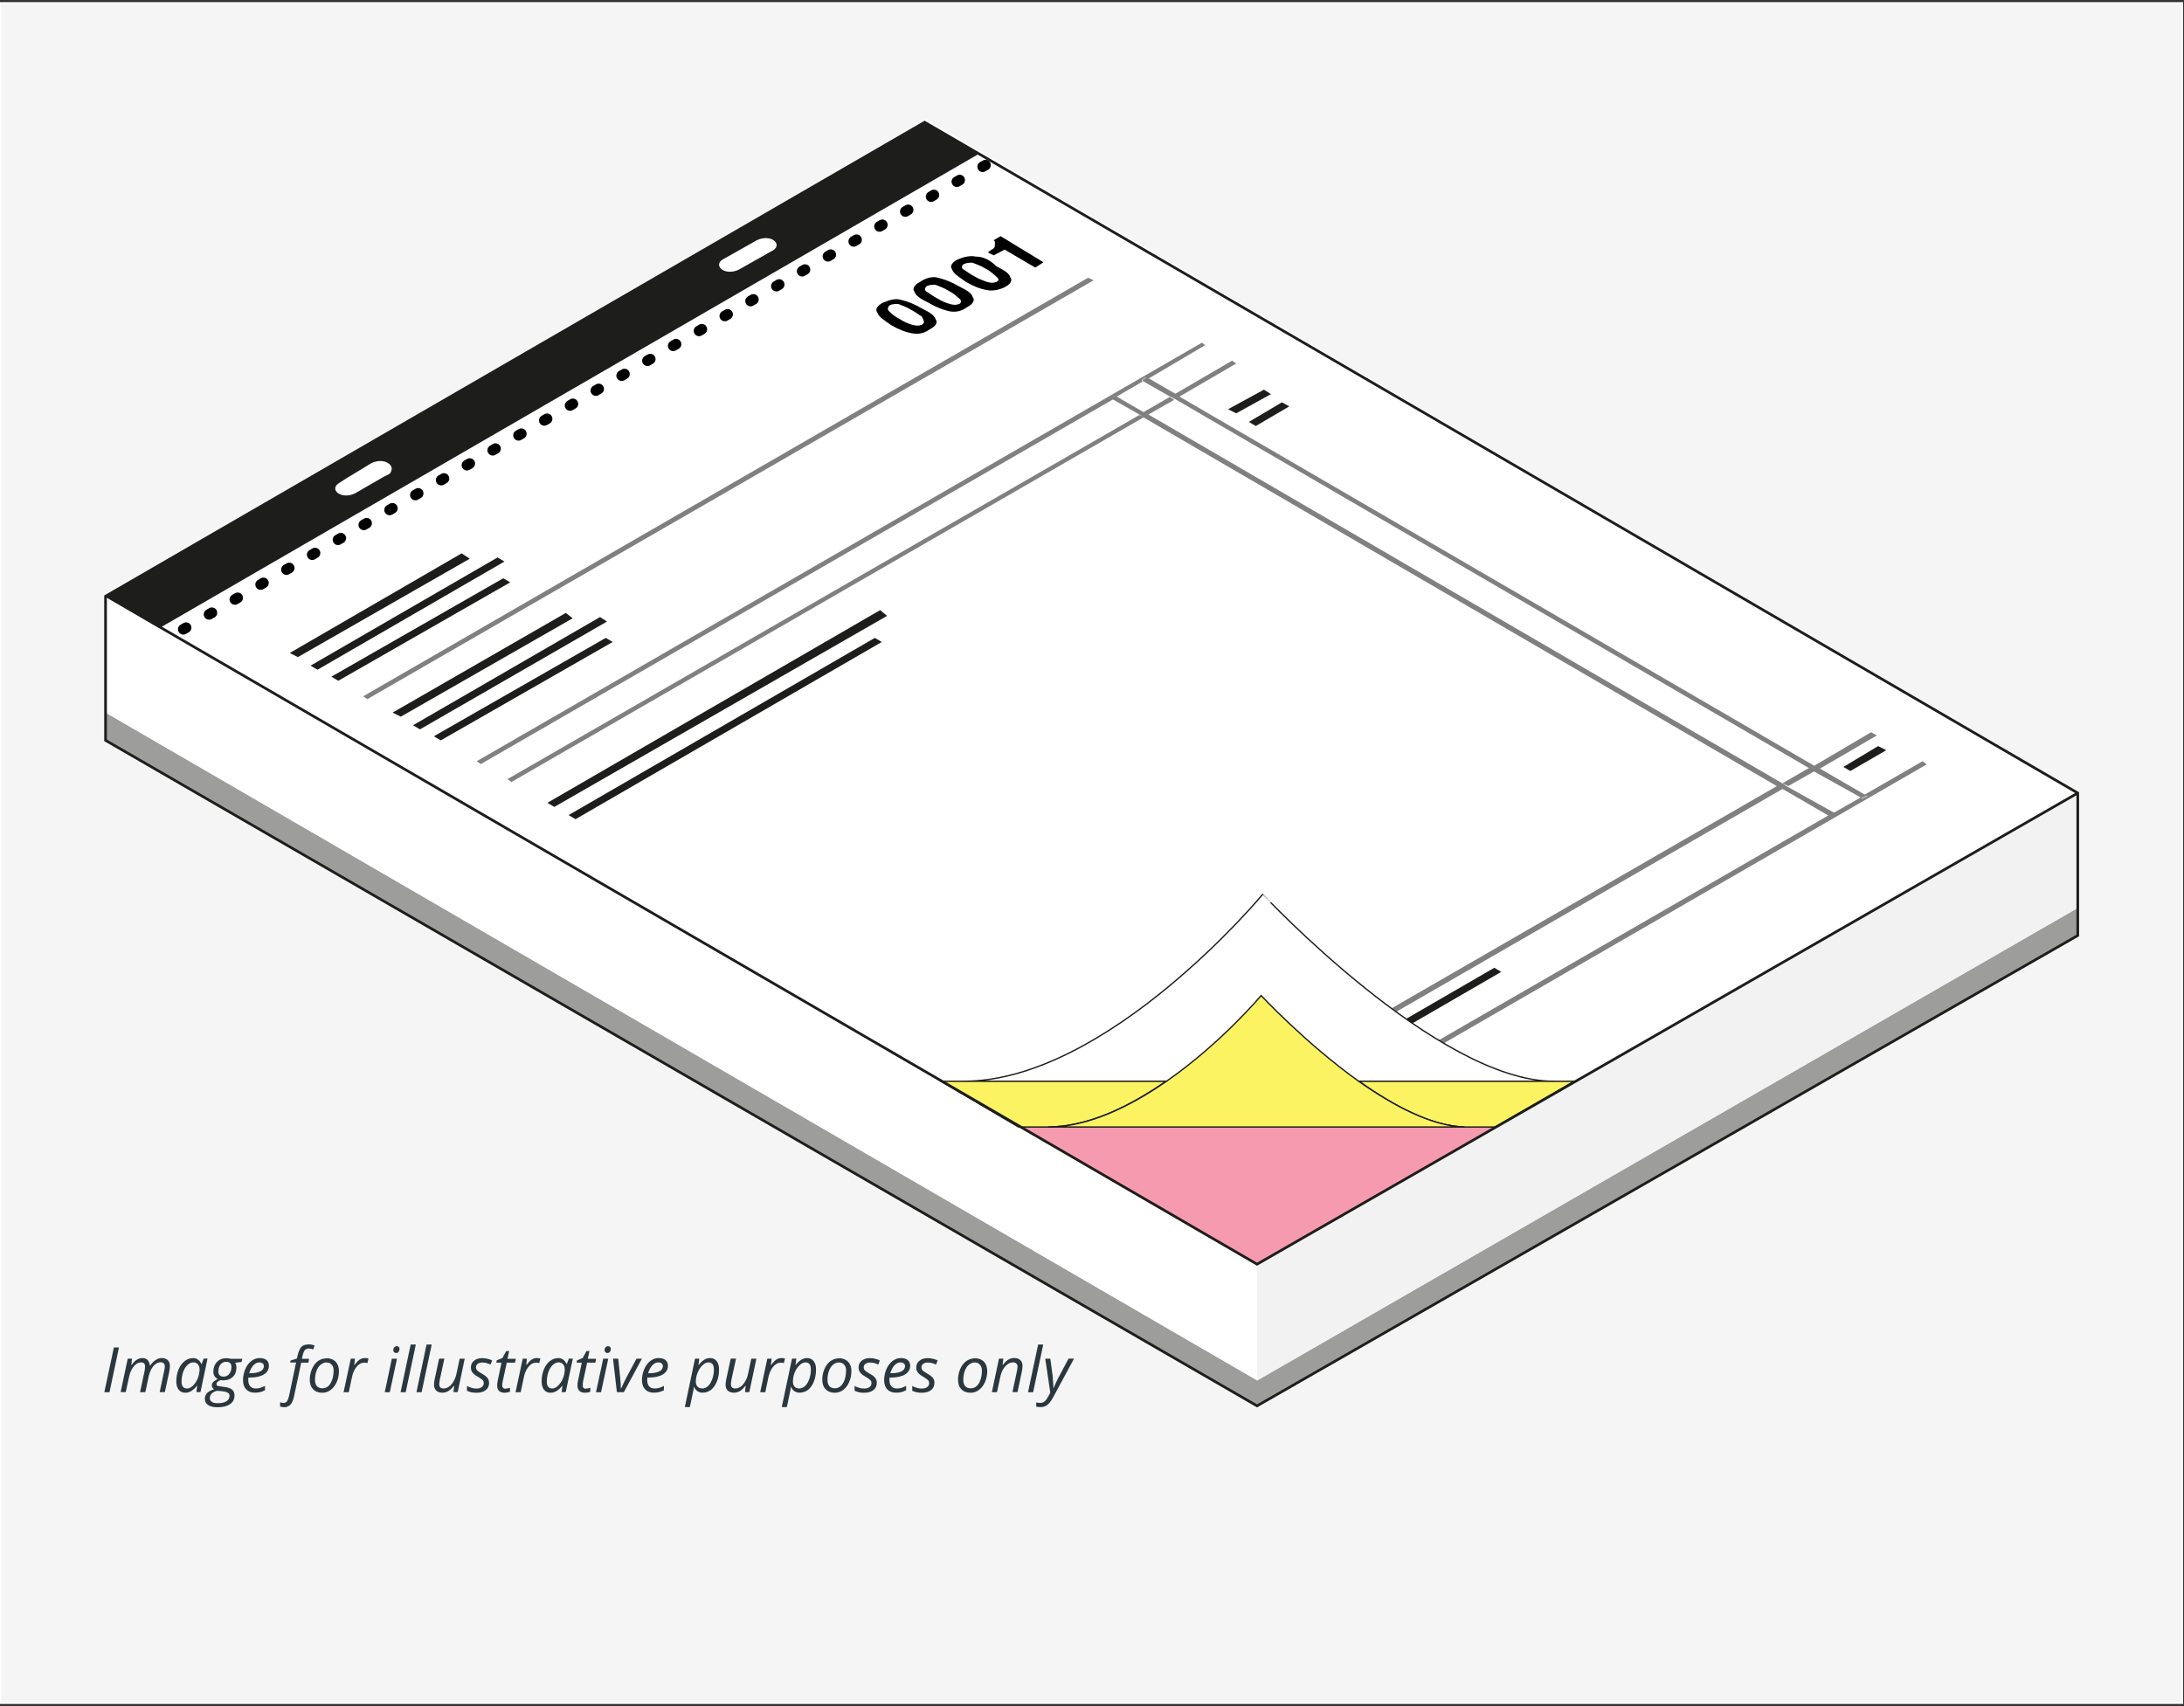 <?xml version="1.0" encoding="utf-8"?>
<!-- Generator: Adobe Illustrator 15.0.2, SVG Export Plug-In . SVG Version: 6.00 Build 0)  -->
<!DOCTYPE svg PUBLIC "-//W3C//DTD SVG 1.1//EN" "http://www.w3.org/Graphics/SVG/1.1/DTD/svg11.dtd">
<svg version="1.1" id="Layer_1" xmlns="http://www.w3.org/2000/svg" xmlns:xlink="http://www.w3.org/1999/xlink" x="0px" y="0px"
	 width="410.961px" height="321.059px" viewBox="-91.905 -91.412 410.961 321.059"
	 enable-background="new -91.905 -91.412 410.961 321.059" xml:space="preserve">
<rect x="-91.905" y="-91.412" width="410.961" height="321.059" fill="#333333" stroke="none"/>
<rect x="-91.817" y="-90.883" fill="#F5F5F5" stroke="#FFFFFF" stroke-width="0.25" stroke-miterlimit="10" width="410.58" height="320"/>
<path fill="#FFFFFF" d="M82.397-68.96l217.11,127.026l-154.251,89.046L-72.042,20.83L82.397-68.96z"/>
<g enable-background="new    ">
	<path fill="#FFFFFF" d="M249.199,53.676l-4.993,2.845l8.606,4.995l4.993-2.845L249.199,53.676 M129.261-16.242l-4.917,2.843
		l119.172,69.379l4.919-2.843L129.261-16.242 M123.27-19.626l-4.995,2.847l4.995,2.841l4.918-2.841L123.27-19.626 M75.787-33.685
		c-0.536,0.229-0.536,0.535-0.23,1.075c0.23,0.229,1.075,0.767,2.075,1.539c1.076,0.536,1.842,1.075,2.382,1.075
		c0.766,0.229,1.306,0.229,1.841,0c0.539-0.23,0.539-0.54,0.23-1.075c-0.23-0.23-0.998-0.772-2.073-1.307
		c-1.074-0.535-1.845-0.999-2.381-0.999C76.859-33.992,76.093-33.992,75.787-33.685 M82.624-37.603
		c-0.538,0.231-0.538,0.538-0.229,0.998c0.229,0.231,1.074,0.771,2.072,1.306c1.078,0.54,1.846,1.076,2.385,1.076
		c0.768,0.229,1.306,0.229,1.841,0c0.54-0.231,0.54-0.537,0.231-1.076c-0.231-0.229-1.075-0.766-1.845-1.306
		c-1.075-0.534-1.842-0.998-2.382-0.998C83.931-38.142,83.086-37.833,82.624-37.603 M89.615-41.751
		c-0.54,0.23-0.54,0.535-0.231,0.998c0.231,0.229,0.999,0.77,2.073,1.306c1.076,0.538,1.845,1,2.381,1
		c0.771,0.231,1.307,0.231,1.844,0c0.539-0.229,0.539-0.538,0.231-1.075c-0.231-0.229-0.998-0.769-1.846-1.306
		c-1.076-0.537-1.841-0.999-2.38-0.999C90.692-42.059,90.153-42.059,89.615-41.751 M127.955,127.742l-1.306-0.771l62.542-36.264
		l1.306,0.77L127.955,127.742 M256.269,53.676l-1.304-0.771l6.764-3.918l1.307,0.771L256.269,53.676 M16.32,62.821l-1.305-0.772
		L72.64,28.703l1.306,0.772L16.32,62.821 M144.397-11.249l-1.306-0.767l6.301-3.687l1.306,0.767L144.397-11.249 M12.475,60.437
		l-1.306-0.77l62.543-36.266l1.306,0.77L12.475,60.437 M140.71-13.63l-1.537-0.768l6.762-3.918l1.306,0.77L140.71-13.63
		 M-1.357,52.369l-0.767-0.537l136.381-78.756l1.078,0.536l-10.683,6.3l4.995,2.847l10.682-6.226l0.77,0.538l-10.68,6.224
		l119.168,69.38l10.682-6.299l1.076,0.54l-10.685,6.225l8.606,4.919l10.68-6.298l1.075,0.536l-136.757,78.831l-1.076-0.537
		l118.937-68.613l-8.604-4.993l-118.938,68.608l-1.003-0.459l118.942-68.61L123.276-12.854L4.331,55.751l-0.768-0.537L122.5-13.399
		l-4.993-2.843L-1.357,52.369 M-8.964,47.912l-1.307-0.768l32.35-18.745l1.306,0.767L-8.964,47.912 M-12.88,45.84l-1.305-0.771
		l35.188-20.362l1.304,0.773L-12.88,45.84 M-16.568,43.533l-1.306-0.767l32.347-18.745l1.305,0.766L-16.568,43.533 M-22.789,40.156
		l-0.77-0.539l136.381-78.755l0.767,0.536L-22.789,40.156 M-28.246,36.773l-1.306-0.767L2.792,17.181l1.307,0.767L-28.246,36.773
		 M-32.164,34.62l-1.306-0.768L1.719,13.491l1.305,0.769L-32.164,34.62 M-35.775,32.317l-1.306-0.77l32.348-18.825l1.305,0.77
		L-35.775,32.317 M95.149-43.365l-1.078-0.536c0.539-0.229,0.771-0.537,1.078-0.77c0.305-0.229,0.227-0.534,0.227-0.766
		s0-0.231-0.227-0.54l-0.231-0.231l1.306-0.766l8.299,4.916l-1.538,1.075l-5.764-3.385L95.149-43.365 M82.856-29.533
		c-1.075,0.537-2.076,0.768-3.381,0.768c-1.306-0.23-2.382-0.768-3.918-1.537c-1.305-0.767-2.072-1.539-2.611-2.381
		c-0.23-0.767,0-1.306,1.075-1.843c1.074-0.539,2.075-0.771,3.38-0.539c1.305,0.231,2.382,0.77,3.918,1.615
		c1.305,0.768,2.073,1.537,2.612,2.073C84.391-30.84,83.852-30.072,82.856-29.533 M89.924-33.455
		c-1.074,0.537-2.073,0.769-3.378,0.769c-1.074-0.23-2.38-0.769-3.919-1.536c-1.305-0.767-2.075-1.537-2.611-2.073
		c-0.23-0.769,0-1.306,1.076-1.845c0.999-0.536,2.073-0.769,3.377-0.536c1.306,0.229,2.385,0.768,3.921,1.538
		c1.306,0.766,2.073,1.536,2.611,2.071C91.46-34.76,90.924-34.222,89.924-33.455 M96.914-37.603
		c-1.075,0.538-2.073,0.77-3.378,0.538c-1.305-0.234-2.38-0.771-3.918-1.54c-1.306-0.768-2.075-1.536-2.611-2.38
		c-0.231-0.769,0-1.308,1.076-1.843c1.304-0.23,2.61-0.54,3.611-0.23c1.306,0.23,2.381,0.768,3.918,1.536
		c1.307,0.769,2.075,1.538,2.612,2.073C98.451-38.908,97.991-38.142,96.914-37.603 M82.316-66.34l-150.44,86.898l213.06,123.934
		l150.208-86.897L82.316-66.34 M144.628,144.418L-68.124,20.559l150.518-86.82L295.22,57.595L144.628,144.418"/>
	<path fill="#1D1D1B" d="M-5.042,12.723L-37.387,31.47l1.534,0.771l32.346-18.517L-5.042,12.723 M1.718,13.492l-35.188,20.361
		l1.305,0.768L3.019,14.26L1.718,13.492 M2.791,17.411l-32.344,18.516l1.306,0.77l32.35-18.521L2.791,17.411 M14.551,23.938
		l-32.578,18.747l1.537,0.77l32.35-18.519L14.551,23.938 M21.005,24.706l-35.189,20.362l1.306,0.772l35.188-20.284L21.005,24.706
		 M22.079,28.63l-32.35,18.515l1.307,0.768l32.35-18.515L22.079,28.63 M73.714,23.401L11.092,59.666l1.308,0.771l62.616-35.953
		L73.714,23.401 M72.71,28.63L15.086,61.975l1.306,0.769l57.625-33.345L72.71,28.63 M145.936-18.088l-6.762,3.689l1.537,0.768
		l6.533-3.61L145.936-18.088 M149.315-15.702l-6.224,3.687l1.307,0.767l6.301-3.687L149.315-15.702 M189.273,90.711l-62.623,36.264
		l1.306,0.771l62.624-36.264L189.273,90.711 M261.494,48.991l-6.53,3.917l1.305,0.77l6.765-3.917L261.494,48.991"/>
	<path fill="#808080" d="M112.821-39.138l-136.38,78.753l0.77,0.54l136.686-78.833L112.821-39.138 M134.256-26.921L-2.201,51.833
		l0.772,0.539L117.51-16.243l-0.536-0.229l1-0.537l0.228,0.23l4.92-2.847l-0.23-0.227l0.77-0.539l0.539,0.229l10.678-6.298
		L134.256-26.921 M122.5-13.321L3.564,55.213l0.768,0.537l118.941-68.617L122.5-13.321 M128.188-16.703l-4.918,2.843l0.768,0.54
		l4.996-2.845L128.188-16.703 M139.94-23.543l-10.681,6.228l0.772,0.536l10.68-6.225L139.94-23.543 M242.436,56.52l-118.937,68.61
		l1.078,0.536l118.938-68.61L242.436,56.52 M248.435,53.139l-4.92,2.841l1.074,0.538l4.996-2.846L248.435,53.139 M260.188,46.376
		l-10.681,6.298l1.076,0.54l10.679-6.224L260.188,46.376 M269.865,51.833l-10.907,6.298l0.534,0.234l-1.073,0.537l-0.231-0.231
		l-4.993,2.845l0.228,0.228l-0.771,0.537l-0.537-0.23l-118.938,68.615l1.075,0.535l136.383-78.76L269.865,51.833 M118.046-17.01
		l-1.075,0.537l0.536,0.229L122.5-13.4l0.772,0.539l119.167,69.379l1.077,0.536l8.602,4.994l0.536,0.229l0.771-0.537l-0.228-0.228
		l-8.835-4.92l-0.771-0.533l-119.25-69.381l-1.073-0.54l-4.919-2.843L118.046-17.01 M123.807-20.393l-0.771,0.539l0.233,0.227
		l4.994,2.846l1.074,0.538l119.169,69.38l0.773,0.539l8.833,4.916l0.228,0.233l1.075-0.537l-0.534-0.23l-8.606-4.993l-1.075-0.54
		L130.032-16.777l-0.772-0.537l-4.917-2.846L123.807-20.393"/>
	<path d="M81.549-30.304c-0.539,0.23-0.999,0.23-1.845,0c-0.766-0.23-1.537-0.536-2.303-1.074c-1.075-0.536-1.54-0.999-2.075-1.536
		c-0.229-0.231-0.229-0.768,0.23-1.075c0.54-0.23,1.075-0.23,1.537-0.23c0.54,0.23,1.539,0.539,2.382,1.074
		c1.075,0.539,1.536,1.002,2.075,1.307C82.086-30.84,82.086-30.612,81.549-30.304 M74.248-34.455
		c-1.075,0.538-1.537,1.306-1.075,1.845c0.23,0.767,1.075,1.306,2.611,2.381c1.307,0.767,2.612,1.306,3.918,1.537
		c1.305,0.229,2.307,0,3.382-0.771c1.075-0.536,1.54-1.307,1.075-1.842c-0.231-0.77-1.075-1.307-2.611-2.075
		c-1.305-0.767-2.611-1.307-3.918-1.61C76.556-35.296,75.553-34.989,74.248-34.455 M88.615-34.222c-0.535,0.229-1.074,0.229-1.841,0
		c-0.77-0.231-1.537-0.537-2.382-1.076c-1.074-0.536-1.539-1.074-2.075-1.306c-0.23-0.229-0.23-0.767,0.231-0.998
		c0.54-0.229,1.074-0.229,1.536-0.229c0.539,0.229,1.537,0.536,2.381,1.074c1.075,0.534,1.536,0.998,1.845,1.306
		C89.076-34.989,89.076-34.455,88.615-34.222 M81.242-38.372c-1.075,0.54-1.537,1.307-1.075,1.845
		c0.23,0.768,1.075,1.306,2.611,2.073c1.305,0.77,2.612,1.306,3.918,1.614c1.304,0.23,2.306,0,3.381-0.772
		c1.075-0.536,1.537-1.306,1.075-1.842c-0.23-0.77-1.001-1.305-2.611-2.075c-1.306-0.766-2.611-1.304-3.918-1.61
		C83.622-39.447,82.316-39.138,81.242-38.372 M95.609-38.372c-0.535,0.23-1.075,0.23-1.841,0c-0.539-0.229-1.537-0.536-2.382-1.074
		c-1-0.536-1.539-0.999-2.075-1.306c-0.305-0.229-0.305-0.768,0.23-0.998c0.538-0.231,1.074-0.231,1.536-0.231
		c0.539,0.231,1.536,0.536,2.381,1.074c1.075,0.536,1.536,1.076,1.845,1.307C96.148-38.908,96.148-38.678,95.609-38.372
		 M88.31-42.595c-1.076,0.537-1.536,1.308-1.076,1.843c0.231,0.77,1.076,1.306,2.612,2.381c1.306,0.771,2.612,1.307,3.919,1.539
		c0.997,0.23,2.302,0,3.377-0.534c1.075-0.54,1.536-1.306,1.075-1.845c-0.229-0.769-1.075-1.306-2.611-2.073
		c-1.305-1.306-2.611-1.844-3.919-1.844C90.692-43.365,89.386-43.055,88.31-42.595 M96.377-46.973l-1.305,0.766l0.229,0.231
		c0,0.229,0,0.229,0,0.54c0,0.305,0,0.535-0.229,0.766c-0.23,0.231-0.539,0.231-1.075,0.77l1.075,0.536l2.072-1.074l5.763,3.38
		l1.536-1L96.377-46.973"/>
</g>
<path fill="#9D9D9C" d="M144.628,173.074L-72.042,47.912v-5.224l216.75,125.7v4.686H144.628L144.628,173.074z M144.628,168.388
	l154.358-88.895v5.222l-154.433,88.359L144.628,168.388z"/>
<path fill="#FFFFFF" d="M144.628,146.49L-71.812,20.789l-0.23,21.897l216.75,125.702v-21.896h-0.081L144.628,146.49L144.628,146.49z
	"/>
<path fill="#F2F2F2" d="M144.628,168.388l154.358-88.895V57.826L144.628,146.49V168.388L144.628,168.388z M144.628,168.388
	l154.358-88.895V57.826L144.628,146.49V168.388L144.628,168.388z"/>
<path fill="#F69BAF" d="M144.628,146.49l-59.161-34.422h119.167L144.628,146.49z"/>
<path fill="#FFFFFF" stroke="#1D1D1B" stroke-width="0.25" stroke-miterlimit="10" d="M200.489,112.068H89.386
	c27.124,0,56.317-35.188,56.317-35.188S178.587,112.068,200.489,112.068z"/>
<path fill="#1D1D1B" d="M82.316-68.412L-72.042,20.789l10.144,5.993L92.23-62.423L82.316-68.412z"/>
<path fill="#FFFFFF" d="M-18.871-4.255c-0.77-0.537-2.075-0.537-3.151,0l-4.685,2.843l-1.54,0.999c-0.771,0.536-0.771,1.306,0,1.841
	c0.767,0.539,2.073,0.539,3.148,0l5.454-3.15l1.074-0.536C-18.027-2.949-18.027-3.717-18.871-4.255L-18.871-4.255z M53.659-46.207
	c-0.77-0.535-2.075-0.535-3.151,0l-6.53,3.688c-0.769,0.538-0.769,1.305,0,1.844c0.767,0.537,2.073,0.537,3.148,0l6.532-3.688
	C54.427-44.9,54.427-45.668,53.659-46.207L53.659-46.207z"/>
<g>
	<path fill="#FCF362" stroke="#1D1D1B" stroke-width="0.25" stroke-miterlimit="10" d="M183.659,120.673c0.152,0,0.23,0,0.387,0l0,0
		H183.659z M163.836,112.068c6.457,4.606,13.678,8.452,19.825,8.602h5.84l14.831-8.602H163.836z M99.758,120.673h5.454
		c7.683,0,15.521-3.918,22.281-8.602H85.159L99.758,120.673z"/>
	<path fill="#FCF362" stroke="#1D1D1B" stroke-width="0.25" stroke-miterlimit="10" d="M183.659,120.673h-78.368
		c7.685,0,15.52-3.918,22.284-8.602c10.295-7.146,17.826-16.137,17.826-16.137s8.374,8.991,18.363,16.137
		C170.292,116.679,177.514,120.521,183.659,120.673z"/>
</g>
<g>
	<path fill="none" stroke="#1D1D1B" stroke-width="0.5" stroke-miterlimit="10" d="M299.066,57.826L144.63,146.49L-71.812,20.789"/>
	<path fill="none" stroke="#1D1D1B" stroke-width="0.5" stroke-miterlimit="10" d="M-72.042,20.789l154.128-89.2l216.98,126.236
		v26.813L144.631,173.15L-72.042,47.912V20.789z"/>
</g>
<path fill="none" stroke="#000000" stroke-width="2" stroke-linecap="round" stroke-linejoin="round" stroke-dasharray="0.606,5" d="
	M-57.413,27.011L95.408-61.423"/>
<g>
	<path fill="#2A373E" d="M-72.272,170.583l1.794-8.426h0.96l-1.786,8.426H-72.272z M-65.552,170.583l0.851-3.985
		c0.072-0.36,0.09-0.636,0.09-0.78c0.019-0.271-0.045-0.477-0.162-0.632c-0.118-0.145-0.326-0.217-0.606-0.217
		c-0.318,0-0.634,0.109-0.933,0.345c-0.308,0.227-0.57,0.544-0.815,0.999c-0.226,0.415-0.407,0.93-0.525,1.538l-0.598,2.716h-0.96
		l1.34-6.295h0.814l-0.145,1.18h0.063c0.336-0.454,0.661-0.8,0.997-0.998c0.325-0.199,0.67-0.298,1.022-0.298
		c0.435,0,0.771,0.128,0.997,0.379c0.235,0.245,0.38,0.589,0.416,1.035h0.045c0.344-0.472,0.697-0.833,1.069-1.061
		c0.362-0.244,0.744-0.361,1.123-0.361c0.49,0,0.86,0.136,1.132,0.391c0.271,0.255,0.398,0.634,0.398,1.143
		c0,0.251-0.036,0.598-0.117,1.015l-0.833,3.866h-0.969l0.842-3.984c0.091-0.397,0.128-0.683,0.128-0.845
		c0-0.245-0.063-0.434-0.2-0.581c-0.126-0.135-0.335-0.207-0.634-0.207s-0.606,0.107-0.905,0.336
		c-0.307,0.216-0.569,0.542-0.796,0.941c-0.226,0.417-0.399,0.904-0.517,1.45l-0.617,2.898h-1.014L-65.552,170.583z
		 M-55.606,164.151c0.362,0,0.66,0.092,0.942,0.289c0.271,0.182,0.489,0.453,0.633,0.814h0.072l0.38-0.998h0.725l-1.332,6.305h-0.76
		l0.146-1.193h-0.056c-0.688,0.878-1.403,1.313-2.173,1.313c-0.525,0-0.942-0.18-1.25-0.563c-0.3-0.381-0.452-0.907-0.452-1.559
		c0-0.798,0.136-1.54,0.408-2.219c0.271-0.68,0.661-1.207,1.142-1.595c0.48-0.381,0.996-0.58,1.576-0.58L-55.606,164.151
		L-55.606,164.151z M-56.693,169.885c0.362,0,0.725-0.18,1.105-0.543c0.362-0.345,0.66-0.815,0.906-1.377
		c0.217-0.545,0.334-1.121,0.334-1.702c0-0.391-0.117-0.707-0.334-0.942c-0.219-0.236-0.499-0.362-0.843-0.362
		c-0.398,0.019-0.771,0.181-1.114,0.51c-0.343,0.333-0.616,0.777-0.814,1.34c-0.181,0.562-0.291,1.155-0.291,1.783
		c0,0.427,0.091,0.753,0.272,0.97c0.182,0.215,0.434,0.322,0.76,0.322h0.018V169.885z M-46.303,164.27l-0.145,0.617l-1.205,0.143
		c0.153,0.239,0.235,0.547,0.235,0.907c0,0.727-0.226,1.324-0.671,1.757c-0.452,0.434-1.051,0.654-1.812,0.654
		c-0.199,0-0.362-0.02-0.471-0.047c-0.544,0.2-0.796,0.452-0.796,0.75c0,0.154,0.063,0.274,0.181,0.32
		c0.136,0.046,0.317,0.092,0.561,0.118l0.671,0.09c0.688,0.072,1.195,0.246,1.504,0.498c0.316,0.255,0.471,0.635,0.471,1.114
		c0,0.707-0.271,1.251-0.833,1.631c-0.562,0.397-1.358,0.59-2.355,0.59c-0.752,0-1.34-0.13-1.758-0.409
		c-0.425-0.29-0.634-0.679-0.634-1.196c0-0.396,0.136-0.75,0.416-1.049c0.271-0.288,0.725-0.545,1.332-0.752
		c-0.29-0.154-0.435-0.39-0.435-0.697c0-0.273,0.092-0.49,0.291-0.681c0.199-0.181,0.471-0.361,0.815-0.525
		c-0.235-0.126-0.434-0.308-0.588-0.543c-0.163-0.244-0.236-0.525-0.236-0.845c0-0.726,0.226-1.339,0.679-1.811
		c0.452-0.48,1.042-0.726,1.748-0.726c0.3,0,0.599,0.045,0.887,0.117h2.147V164.27L-46.303,164.27z M-52.426,171.695
		c0,0.292,0.126,0.526,0.379,0.699c0.254,0.18,0.617,0.252,1.114,0.252c0.698,0,1.242-0.119,1.631-0.361
		c0.391-0.244,0.588-0.59,0.588-1.035c0-0.236-0.09-0.425-0.308-0.56c-0.219-0.134-0.563-0.236-1.06-0.288l-0.923-0.093
		c-0.452,0.093-0.815,0.273-1.06,0.508c-0.235,0.235-0.361,0.545-0.361,0.869V171.695z M-50.824,166.661
		c0,0.323,0.09,0.571,0.272,0.742c0.163,0.163,0.398,0.245,0.706,0.245s0.57-0.092,0.798-0.245c0.226-0.155,0.398-0.383,0.516-0.66
		c0.118-0.272,0.181-0.589,0.181-0.907c0-0.324-0.091-0.561-0.253-0.725c-0.164-0.18-0.408-0.253-0.725-0.253
		c-0.298,0-0.562,0.073-0.778,0.227c-0.226,0.154-0.398,0.36-0.526,0.652c-0.127,0.272-0.181,0.582-0.181,0.906L-50.824,166.661z
		 M-43.904,170.673c-0.706,0-1.268-0.199-1.658-0.617c-0.416-0.415-0.616-0.997-0.616-1.737c0-0.725,0.146-1.406,0.426-2.065
		c0.272-0.662,0.653-1.178,1.132-1.54c0.471-0.362,0.997-0.562,1.559-0.562c0.58,0,1.022,0.135,1.322,0.391
		c0.299,0.252,0.434,0.606,0.434,1.061c0,0.697-0.309,1.23-0.942,1.631c-0.634,0.391-1.541,0.588-2.717,0.588h-0.2l-0.027,0.453
		c0,0.509,0.127,0.905,0.362,1.178c0.235,0.29,0.605,0.426,1.087,0.426c0.253,0,0.498-0.035,0.752-0.09
		c0.253-0.094,0.571-0.209,0.951-0.393v0.813c-0.362,0.182-0.679,0.302-0.951,0.363s-0.58,0.092-0.905,0.092L-43.904,170.673z
		 M-43.106,164.967c-0.39,0-0.761,0.18-1.114,0.545c-0.344,0.361-0.606,0.869-0.796,1.503h0.063c0.879,0,1.541-0.109,2.011-0.345
		c0.452-0.226,0.688-0.546,0.688-0.998c0-0.199-0.072-0.359-0.208-0.498c-0.145-0.134-0.363-0.199-0.661-0.199L-43.106,164.967z
		 M-38.468,173.392c-0.271,0-0.498-0.037-0.726-0.109v-0.813c0.254,0.09,0.471,0.127,0.652,0.127c0.3,0,0.515-0.118,0.679-0.361
		c0.144-0.237,0.271-0.571,0.361-1.015l1.314-6.224h-1.114l0.072-0.38l1.178-0.36l0.146-0.59c0.181-0.761,0.416-1.301,0.724-1.63
		c0.317-0.309,0.778-0.452,1.396-0.452c0.153,0,0.343,0,0.563,0.055c0.226,0.056,0.398,0.092,0.515,0.153l-0.253,0.742
		c-0.289-0.117-0.544-0.18-0.789-0.18c-0.336,0-0.588,0.092-0.771,0.272c-0.181,0.199-0.317,0.545-0.435,1.034l-0.145,0.633h1.358
		l-0.126,0.726h-1.358l-1.34,6.304c-0.154,0.726-0.38,1.269-0.689,1.595c-0.317,0.324-0.723,0.501-1.231,0.501L-38.468,173.392z
		 M-30.479,164.188c0.725,0,1.295,0.217,1.721,0.633c0.416,0.453,0.633,1.04,0.633,1.793c0,0.725-0.136,1.403-0.416,2.038
		c-0.271,0.634-0.653,1.133-1.123,1.485c-0.471,0.364-0.997,0.547-1.595,0.547c-0.743,0-1.314-0.227-1.721-0.662
		c-0.426-0.433-0.635-1.022-0.635-1.774c0-0.725,0.135-1.404,0.416-2.048c0.28-0.645,0.653-1.134,1.131-1.479
		c0.452-0.334,0.997-0.508,1.577-0.508L-30.479,164.188z M-29.122,166.479c0-0.437-0.126-0.799-0.362-1.07
		c-0.244-0.29-0.569-0.428-0.979-0.428c-0.416,0-0.787,0.145-1.123,0.428c-0.335,0.288-0.588,0.679-0.771,1.179
		c-0.182,0.516-0.271,1.088-0.271,1.693c0,0.498,0.117,0.887,0.362,1.159c0.244,0.272,0.596,0.405,1.051,0.405
		c0.399,0,0.752-0.133,1.087-0.416c0.308-0.272,0.544-0.681,0.724-1.192c0.182-0.518,0.272-1.109,0.272-1.768L-29.122,166.479z
		 M-23.252,164.151c0.272,0,0.499,0.027,0.688,0.092l-0.208,0.85c-0.199-0.045-0.398-0.072-0.598-0.072
		c-0.361,0-0.688,0.118-0.997,0.345c-0.298,0.237-0.571,0.545-0.797,0.962c-0.226,0.407-0.39,0.859-0.498,1.358l-0.616,2.899h-0.979
		l1.358-6.315h0.789l-0.136,1.18h0.054c0.29-0.362,0.516-0.635,0.697-0.8c0.181-0.153,0.362-0.272,0.562-0.36
		c0.181-0.092,0.408-0.134,0.652-0.134L-23.252,164.151L-23.252,164.151z M-18.56,170.583h-0.951l1.34-6.315h0.969L-18.56,170.583z
		 M-17.899,162.655c0-0.207,0.064-0.389,0.181-0.522c0.127-0.136,0.29-0.207,0.48-0.207c0.336,0,0.508,0.181,0.508,0.524
		c0,0.208-0.063,0.389-0.181,0.544c-0.118,0.154-0.29,0.208-0.452,0.208c-0.154,0-0.271-0.046-0.38-0.146
		c-0.108-0.091-0.154-0.235-0.154-0.406L-17.899,162.655L-17.899,162.655z M-15.572,170.583h-0.96l1.902-8.969h0.968l-1.903,8.969
		H-15.572z M-12.582,170.583h-0.961l1.903-8.969h0.969l-1.902,8.969H-12.582z M-8.289,164.27l-0.87,3.985
		c-0.063,0.361-0.091,0.614-0.091,0.814c0,0.544,0.272,0.813,0.834,0.813c0.343,0,0.669-0.117,0.995-0.343
		c0.327-0.237,0.617-0.563,0.861-0.997c0.253-0.429,0.452-0.941,0.57-1.541l0.581-2.734h0.951l-1.323,6.295h-0.796l0.126-1.178
		h-0.063c-0.389,0.489-0.741,0.813-1.086,1.015c-0.344,0.182-0.697,0.272-1.06,0.272c-0.49,0-0.871-0.128-1.15-0.391
		c-0.282-0.263-0.427-0.634-0.427-1.143c0-0.228,0.036-0.561,0.117-0.978l0.843-3.896h0.979h0.01v0.005H-8.289z M0.134,168.771
		c0,0.606-0.208,1.087-0.633,1.412c-0.425,0.337-1.015,0.502-1.792,0.502c-0.634,0-1.232-0.12-1.749-0.384v-0.904
		c0.272,0.153,0.543,0.272,0.869,0.36c0.298,0.092,0.588,0.136,0.85,0.136c0.479,0,0.843-0.092,1.087-0.289
		c0.244-0.181,0.361-0.426,0.361-0.726c0-0.217-0.054-0.396-0.181-0.545c-0.144-0.154-0.434-0.359-0.878-0.634
		c-0.498-0.272-0.852-0.545-1.061-0.813c-0.208-0.272-0.307-0.581-0.307-0.954c0-0.523,0.181-0.96,0.58-1.267
		c0.389-0.334,0.905-0.496,1.54-0.496c0.634,0,1.268,0.143,1.884,0.425l-0.308,0.788l-0.318-0.145
		c-0.398-0.163-0.814-0.244-1.267-0.244c-0.363,0-0.635,0.092-0.852,0.273c-0.199,0.153-0.299,0.359-0.299,0.631
		c0,0.218,0.063,0.4,0.199,0.546c0.136,0.163,0.417,0.362,0.843,0.597c0.408,0.236,0.708,0.434,0.879,0.598
		c0.182,0.165,0.318,0.336,0.408,0.524c0.09,0.183,0.126,0.408,0.126,0.635L0.134,168.771z M3.224,169.894
		c0.208,0,0.489-0.046,0.833-0.143v0.741c-0.136,0.056-0.299,0.092-0.49,0.135c-0.181,0.035-0.345,0.056-0.452,0.056
		c-0.48,0-0.852-0.091-1.105-0.335c-0.244-0.228-0.362-0.562-0.362-1.014c0-0.246,0.027-0.546,0.09-0.861l0.726-3.459H1.484
		l0.073-0.417l1.069-0.452l0.725-1.304h0.544l-0.308,1.45h1.575l-0.145,0.724H3.452l-0.753,3.479
		c-0.072,0.336-0.108,0.59-0.108,0.764c0,0.215,0.054,0.389,0.181,0.498c0.091,0.117,0.254,0.181,0.452,0.181V169.894L3.224,169.894
		z M9.093,164.151c0.271,0,0.499,0.027,0.689,0.092l-0.217,0.85c-0.199-0.045-0.398-0.072-0.597-0.072
		c-0.363,0-0.679,0.118-0.997,0.345c-0.289,0.237-0.543,0.545-0.789,0.962c-0.226,0.407-0.389,0.859-0.497,1.358l-0.616,2.899H5.101
		l1.358-6.315h0.789l-0.127,1.18h0.055c0.272-0.362,0.508-0.635,0.688-0.8c0.182-0.153,0.361-0.272,0.562-0.36
		c0.199-0.092,0.425-0.134,0.66-0.134L9.093,164.151L9.093,164.151z M13.105,164.151c0.362,0,0.671,0.092,0.942,0.289
		c0.271,0.182,0.498,0.453,0.635,0.814h0.072l0.39-0.998h0.741l-1.339,6.305h-0.769l0.145-1.193h-0.045
		c-0.678,0.878-1.404,1.313-2.174,1.313c-0.517,0-0.942-0.18-1.24-0.563c-0.3-0.381-0.452-0.907-0.452-1.559
		c0-0.798,0.135-1.54,0.407-2.219c0.271-0.671,0.635-1.207,1.124-1.595c0.479-0.381,0.997-0.58,1.577-0.58L13.105,164.151z
		 M12.018,169.885c0.363,0,0.744-0.18,1.105-0.543c0.362-0.345,0.671-0.815,0.905-1.377c0.226-0.545,0.334-1.121,0.334-1.702
		c0-0.391-0.108-0.707-0.316-0.942c-0.218-0.236-0.498-0.362-0.851-0.362c-0.398,0.019-0.771,0.181-1.105,0.51
		c-0.344,0.333-0.615,0.777-0.815,1.34c-0.199,0.562-0.29,1.155-0.29,1.783c0,0.427,0.09,0.753,0.271,0.97
		C11.438,169.777,11.692,169.885,12.018,169.885z M18.358,169.894c0.208,0,0.491-0.046,0.815-0.143v0.741
		c-0.119,0.056-0.272,0.092-0.471,0.135c-0.182,0.035-0.345,0.056-0.452,0.056c-0.49,0-0.851-0.091-1.105-0.335
		c-0.253-0.228-0.389-0.562-0.389-1.014c0-0.246,0.027-0.546,0.091-0.861l0.726-3.459h-0.979l0.092-0.417l1.059-0.452l0.706-1.304
		h0.563l-0.317,1.45h1.577l-0.153,0.724h-1.542l-0.752,3.479c-0.063,0.336-0.09,0.59-0.09,0.764c0,0.215,0.045,0.389,0.154,0.498
		c0.118,0.117,0.271,0.181,0.471,0.181V169.894L18.358,169.894z M21.204,170.583h-0.961l1.358-6.315h0.951l-1.358,6.306
		L21.204,170.583z M21.855,162.655c0-0.207,0.063-0.389,0.181-0.522c0.127-0.136,0.291-0.207,0.48-0.207
		c0.343,0,0.508,0.181,0.508,0.524c0,0.208-0.055,0.389-0.181,0.544c-0.127,0.154-0.272,0.208-0.452,0.208
		c-0.146,0-0.272-0.046-0.363-0.146c-0.108-0.091-0.163-0.235-0.163-0.406L21.855,162.655z M24.173,170.583l-0.724-6.315h0.978
		l0.363,3.532c0.09,0.978,0.135,1.677,0.135,2.083h0.045c0.49-1.06,0.833-1.774,1.033-2.134l1.857-3.481h1.024l-3.396,6.306h-1.313
		L24.173,170.583L24.173,170.583z M31.167,170.673c-0.723,0-1.268-0.199-1.666-0.617c-0.398-0.415-0.607-0.997-0.607-1.737
		c0-0.725,0.136-1.406,0.425-2.065c0.271-0.662,0.66-1.178,1.132-1.54c0.471-0.362,0.997-0.562,1.559-0.562
		c0.588,0,1.023,0.135,1.322,0.391c0.299,0.252,0.452,0.606,0.452,1.061c0,0.697-0.326,1.23-0.96,1.631
		c-0.635,0.391-1.541,0.588-2.735,0.588h-0.181l-0.027,0.453c0,0.509,0.108,0.905,0.343,1.178c0.236,0.29,0.598,0.426,1.087,0.426
		c0.245,0,0.497-0.035,0.752-0.09c0.271-0.094,0.579-0.209,0.96-0.393v0.813c-0.362,0.182-0.679,0.302-0.96,0.363
		s-0.581,0.092-0.905,0.092L31.167,170.673z M31.964,164.967c-0.398,0-0.771,0.18-1.115,0.545c-0.344,0.361-0.616,0.869-0.796,1.503
		h0.063c0.879,0,1.54-0.109,2.011-0.345c0.472-0.226,0.698-0.546,0.698-0.998c0-0.199-0.063-0.359-0.208-0.498
		c-0.136-0.134-0.362-0.199-0.653-0.199V164.967z M40.333,170.673c-0.362,0-0.698-0.09-0.979-0.271
		c-0.271-0.202-0.498-0.455-0.651-0.815h-0.054l-0.018,0.226c-0.018,0.092-0.036,0.227-0.063,0.396
		c-0.027,0.165-0.253,1.226-0.662,3.174h-0.95l1.921-9.122h0.796l-0.145,1.194h0.045c0.669-0.87,1.386-1.304,2.129-1.304
		c0.525,0,0.942,0.199,1.241,0.57c0.3,0.38,0.452,0.906,0.452,1.578c0,0.813-0.126,1.559-0.399,2.236
		c-0.271,0.68-0.634,1.206-1.086,1.586c-0.48,0.361-0.997,0.546-1.594,0.546L40.333,170.673z M41.402,164.967
		c-0.362,0-0.744,0.18-1.124,0.545c-0.379,0.361-0.688,0.814-0.906,1.376c-0.226,0.544-0.343,1.11-0.343,1.692
		c0,0.418,0.108,0.726,0.325,0.962c0.208,0.227,0.517,0.334,0.924,0.334c0.362,0,0.725-0.153,1.059-0.47
		c0.327-0.3,0.589-0.744,0.789-1.315c0.2-0.569,0.3-1.177,0.3-1.81C42.426,165.402,42.082,164.967,41.402,164.967L41.402,164.967z
		 M46.592,164.27l-0.868,3.985c-0.063,0.361-0.09,0.614-0.09,0.814c0,0.544,0.272,0.813,0.832,0.813
		c0.327,0,0.661-0.117,0.997-0.343c0.317-0.237,0.606-0.563,0.851-0.997c0.253-0.429,0.452-0.941,0.571-1.541l0.58-2.734h0.96
		l-1.332,6.295h-0.815l0.136-1.178H48.34c-0.362,0.489-0.726,0.813-1.069,1.015c-0.362,0.182-0.706,0.272-1.069,0.272
		c-0.489,0-0.878-0.128-1.159-0.391c-0.28-0.263-0.416-0.634-0.416-1.143c0-0.228,0.045-0.561,0.126-0.978l0.842-3.896h0.979h0.017
		L46.592,164.27L46.592,164.27z M55.115,164.151c0.273,0,0.49,0.027,0.689,0.092l-0.208,0.85c-0.199-0.045-0.408-0.072-0.606-0.072
		c-0.345,0-0.671,0.118-0.979,0.345c-0.31,0.237-0.571,0.545-0.798,0.962c-0.226,0.407-0.398,0.859-0.508,1.358l-0.607,2.899h-0.96
		l1.34-6.315h0.816l-0.136,1.18h0.054c0.271-0.362,0.507-0.635,0.689-0.8c0.163-0.153,0.362-0.272,0.543-0.36
		C54.653,164.197,54.871,164.151,55.115,164.151L55.115,164.151z M58.583,170.673c-0.362,0-0.697-0.09-0.979-0.271
		c-0.29-0.202-0.498-0.455-0.651-0.815h-0.063v0.226c-0.018,0.092-0.045,0.227-0.072,0.396c-0.028,0.165-0.245,1.226-0.662,3.174
		h-0.959l1.929-9.122h0.815l-0.164,1.194h0.036c0.689-0.87,1.405-1.304,2.139-1.304c0.525,0,0.942,0.199,1.241,0.57
		c0.308,0.38,0.452,0.906,0.452,1.578c0,0.813-0.127,1.559-0.39,2.236c-0.263,0.68-0.635,1.206-1.087,1.586
		c-0.479,0.361-1.015,0.546-1.603,0.546L58.583,170.673z M59.652,164.967c-0.361,0-0.743,0.18-1.123,0.545
		c-0.362,0.361-0.669,0.814-0.905,1.376c-0.217,0.544-0.326,1.11-0.326,1.692c0,0.418,0.092,0.726,0.318,0.962
		c0.208,0.227,0.515,0.334,0.905,0.334c0.389,0,0.742-0.153,1.069-0.47c0.326-0.3,0.588-0.744,0.788-1.315
		c0.2-0.569,0.299-1.177,0.299-1.81C60.676,165.402,60.342,164.967,59.652,164.967L59.652,164.967z M65.948,164.188
		c0.725,0,1.304,0.217,1.721,0.633c0.426,0.453,0.634,1.04,0.634,1.793c0,0.725-0.135,1.403-0.416,2.038
		c-0.271,0.634-0.634,1.133-1.113,1.485c-0.472,0.364-0.997,0.547-1.595,0.547c-0.725,0-1.313-0.227-1.721-0.662
		c-0.425-0.433-0.635-1.022-0.635-1.774c0-0.725,0.136-1.404,0.416-2.048c0.281-0.645,0.661-1.134,1.131-1.479
		c0.48-0.334,0.997-0.508,1.585-0.508L65.948,164.188z M67.306,166.479c0-0.437-0.126-0.799-0.362-1.07
		c-0.244-0.29-0.563-0.428-0.979-0.428s-0.788,0.145-1.123,0.428c-0.326,0.288-0.588,0.679-0.771,1.179
		c-0.182,0.516-0.271,1.088-0.271,1.693c0,0.498,0.117,0.887,0.362,1.159c0.244,0.272,0.599,0.405,1.051,0.405
		c0.389,0,0.751-0.133,1.069-0.416c0.317-0.272,0.562-0.681,0.742-1.192c0.181-0.518,0.271-1.109,0.271-1.768L67.306,166.479z
		 M73.085,168.771c0,0.606-0.217,1.087-0.634,1.412c-0.427,0.337-1.024,0.502-1.792,0.502c-0.653,0-1.232-0.12-1.757-0.384v-0.904
		c0.271,0.153,0.563,0.272,0.87,0.36c0.307,0.09,0.598,0.136,0.86,0.136c0.48,0,0.85-0.092,1.087-0.289
		c0.253-0.181,0.362-0.426,0.362-0.726c0-0.217-0.054-0.396-0.181-0.545c-0.145-0.154-0.434-0.359-0.878-0.634
		c-0.498-0.272-0.851-0.545-1.06-0.813c-0.208-0.272-0.307-0.581-0.307-0.954c0-0.523,0.181-0.96,0.571-1.267
		c0.39-0.334,0.905-0.496,1.54-0.496c0.634,0,1.268,0.143,1.884,0.425l-0.298,0.788l-0.317-0.145
		c-0.389-0.163-0.815-0.244-1.268-0.244c-0.362,0-0.634,0.092-0.842,0.273c-0.208,0.153-0.308,0.359-0.308,0.631
		c0,0.218,0.063,0.4,0.199,0.546c0.136,0.163,0.417,0.362,0.843,0.597c0.425,0.236,0.725,0.434,0.904,0.598
		c0.163,0.165,0.299,0.336,0.389,0.524c0.09,0.183,0.135,0.408,0.135,0.635V168.771L73.085,168.771z M76.727,170.673
		c-0.706,0-1.269-0.199-1.658-0.617c-0.407-0.415-0.606-0.997-0.606-1.737c0-0.725,0.145-1.406,0.425-2.065
		c0.29-0.662,0.66-1.178,1.141-1.54c0.471-0.362,0.997-0.562,1.558-0.562c0.581,0,1.023,0.135,1.322,0.391
		c0.298,0.252,0.452,0.606,0.452,1.061c0,0.697-0.326,1.23-0.96,1.631c-0.633,0.391-1.54,0.588-2.717,0.588h-0.199l-0.027,0.453
		c0,0.509,0.108,0.905,0.344,1.178c0.236,0.29,0.607,0.426,1.087,0.426c0.253,0,0.499-0.035,0.752-0.09
		c0.271-0.094,0.581-0.209,0.96-0.393v0.813c-0.362,0.182-0.678,0.302-0.952,0.363c-0.271,0.072-0.57,0.092-0.904,0.092
		L76.727,170.673z M77.524,164.967c-0.398,0-0.761,0.18-1.115,0.545c-0.344,0.361-0.607,0.869-0.798,1.503h0.073
		c0.868,0,1.54-0.109,2.011-0.345c0.453-0.226,0.698-0.546,0.698-0.998c0-0.199-0.073-0.359-0.208-0.498
		c-0.136-0.134-0.362-0.199-0.653-0.199L77.524,164.967z M83.928,168.771c0,0.606-0.208,1.087-0.634,1.412
		c-0.426,0.337-1.015,0.502-1.792,0.502c-0.635,0-1.232-0.12-1.749-0.384v-0.904c0.271,0.153,0.544,0.272,0.868,0.36
		c0.308,0.092,0.599,0.136,0.861,0.136c0.479,0,0.843-0.092,1.087-0.289c0.245-0.181,0.362-0.426,0.362-0.726
		c0-0.217-0.054-0.396-0.181-0.545c-0.145-0.154-0.435-0.359-0.879-0.634c-0.498-0.272-0.851-0.545-1.06-0.813
		c-0.199-0.272-0.299-0.581-0.299-0.954c0-0.523,0.181-0.96,0.581-1.267c0.398-0.334,0.905-0.496,1.541-0.496
		c0.651,0,1.286,0.143,1.903,0.425l-0.317,0.788l-0.326-0.145c-0.39-0.163-0.816-0.244-1.268-0.244
		c-0.362,0-0.634,0.092-0.842,0.273c-0.2,0.153-0.299,0.359-0.299,0.631c0,0.218,0.063,0.4,0.199,0.546
		c0.136,0.163,0.416,0.362,0.843,0.597c0.398,0.236,0.697,0.434,0.869,0.598c0.181,0.165,0.317,0.336,0.408,0.524
		c0.091,0.183,0.136,0.408,0.136,0.635L83.928,168.771z M91.491,164.188c0.741,0,1.313,0.217,1.738,0.633
		c0.416,0.453,0.634,1.04,0.634,1.793c0,0.725-0.145,1.403-0.416,2.038c-0.272,0.634-0.652,1.133-1.124,1.485
		c-0.471,0.364-0.997,0.547-1.603,0.547c-0.725,0-1.313-0.227-1.72-0.662c-0.426-0.433-0.634-1.022-0.634-1.774
		c0-0.725,0.146-1.404,0.416-2.048c0.272-0.645,0.67-1.134,1.141-1.479c0.48-0.334,0.997-0.508,1.585-0.508L91.491,164.188z
		 M92.85,166.479c0-0.437-0.109-0.799-0.362-1.07c-0.226-0.29-0.543-0.428-0.96-0.428c-0.416,0-0.797,0.145-1.124,0.428
		c-0.335,0.288-0.588,0.679-0.777,1.179c-0.182,0.516-0.273,1.088-0.273,1.693c0,0.498,0.128,0.887,0.362,1.159
		c0.235,0.272,0.599,0.405,1.06,0.405c0.408,0,0.76-0.133,1.087-0.416c0.308-0.272,0.562-0.681,0.725-1.192
		c0.181-0.518,0.271-1.109,0.271-1.768L92.85,166.479z M98.602,170.583l0.85-3.985c0.063-0.408,0.109-0.681,0.109-0.834
		c0-0.245-0.072-0.435-0.208-0.581c-0.145-0.145-0.362-0.217-0.661-0.217c-0.335,0-0.67,0.109-0.996,0.345
		c-0.326,0.227-0.606,0.544-0.861,0.979c-0.245,0.425-0.426,0.941-0.544,1.539l-0.598,2.743h-0.959l1.34-6.314h0.814l-0.136,1.178
		h0.054c0.362-0.479,0.724-0.813,1.059-0.997c0.336-0.2,0.697-0.299,1.06-0.299c0.489,0,0.87,0.134,1.159,0.396
		c0.29,0.264,0.416,0.635,0.416,1.124c0,0.298-0.045,0.634-0.127,1.034l-0.814,3.865h-0.997L98.602,170.583z M102.505,170.583
		h-0.969l1.903-8.969h0.96l-1.902,8.969H102.505z M104.761,164.27h0.97l0.425,3.136c0.027,0.253,0.063,0.632,0.091,1.156
		c0.045,0.517,0.063,0.934,0.063,1.242h0.036c0.145-0.325,0.309-0.726,0.508-1.15c0.199-0.435,0.344-0.726,0.452-0.904l1.857-3.488
		h1.033l-3.986,7.372c-0.361,0.66-0.723,1.112-1.069,1.357c-0.362,0.273-0.77,0.397-1.268,0.397c-0.271,0-0.544-0.025-0.796-0.109
		v-0.775c0.235,0.072,0.489,0.09,0.752,0.09c0.325,0,0.587-0.09,0.814-0.271c0.226-0.181,0.452-0.489,0.653-0.86l0.434-0.788
		l-0.952-6.403H104.761L104.761,164.27z"/>
</g>
</svg>
